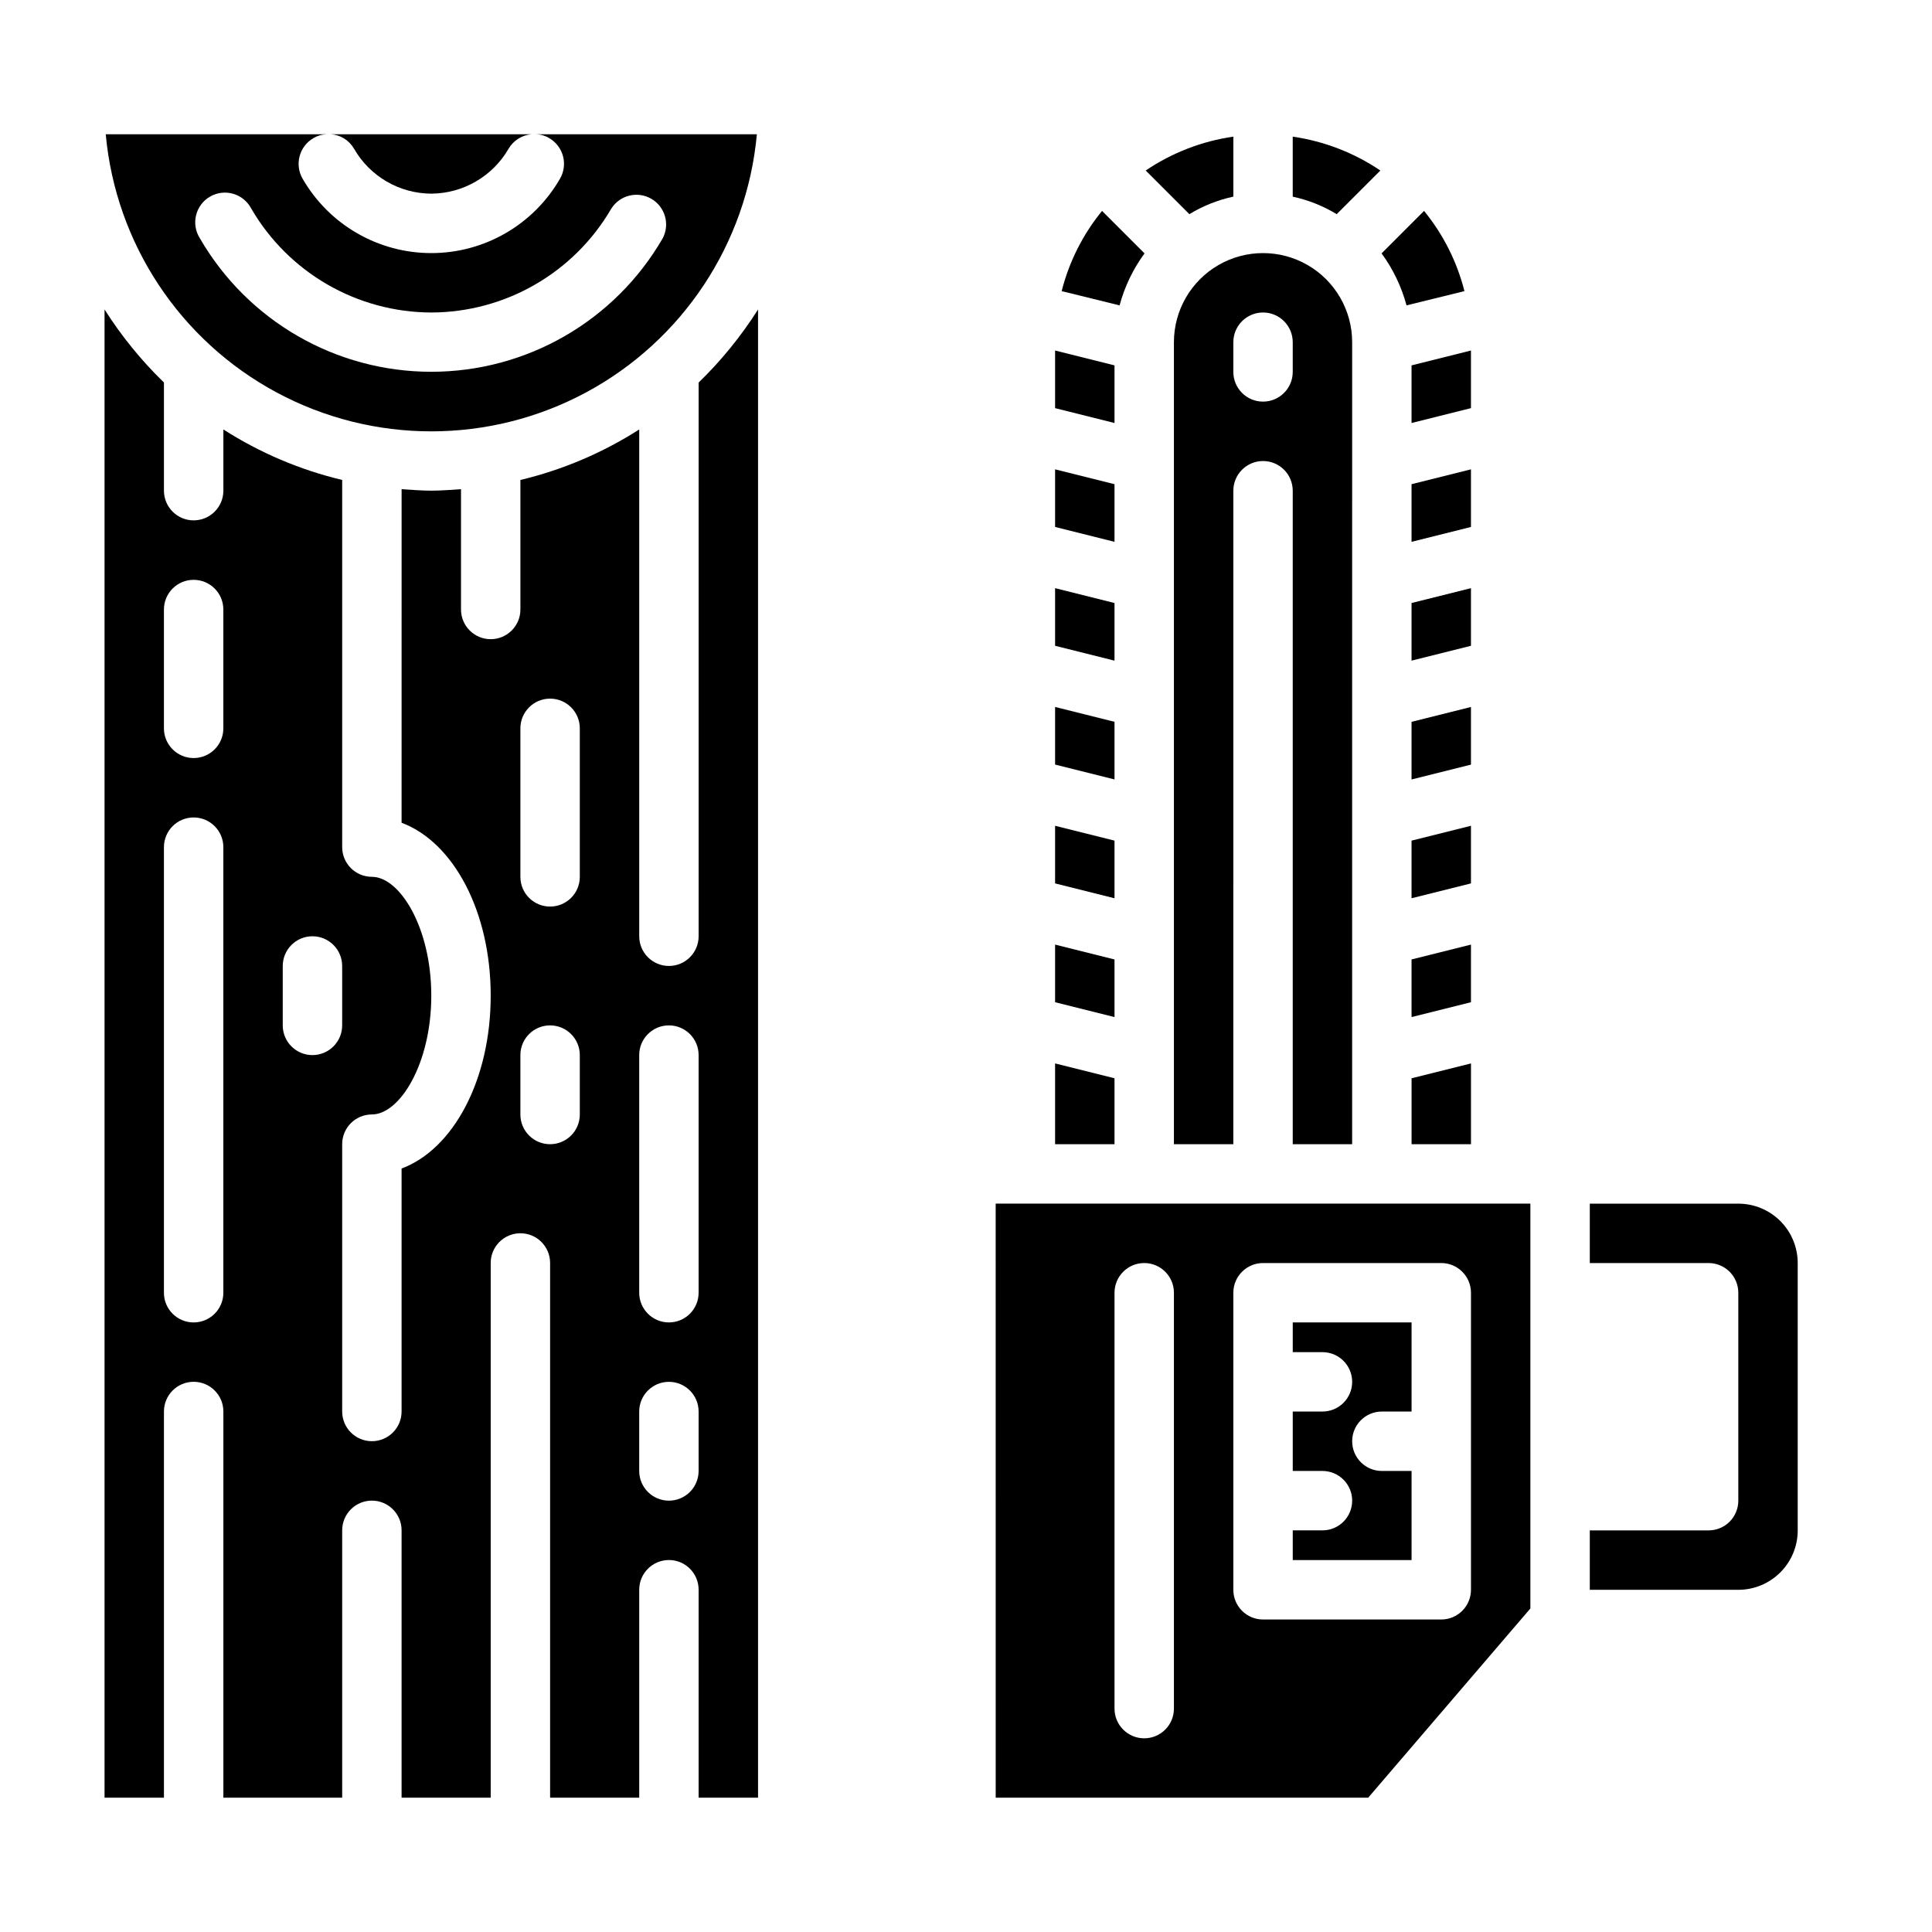 <?xml version="1.0" encoding="UTF-8"?>
<!-- Uploaded to: ICON Repo, www.svgrepo.com, Generator: ICON Repo Mixer Tools -->
<svg fill="#000000" width="800px" height="800px" version="1.1" viewBox="144 144 512 512" xmlns="http://www.w3.org/2000/svg">
 <g>
  <path d="m344.89 620.41v-394.39c-4.473 7.051-9.754 13.547-15.746 19.363v146.73c0 4.348-3.523 7.875-7.871 7.875s-7.871-3.527-7.871-7.875v-134.3c-9.676 6.191-20.316 10.715-31.488 13.383v34.324c0 4.348-3.523 7.871-7.871 7.871s-7.871-3.523-7.871-7.871v-31.883c-2.598 0.156-5.195 0.395-7.871 0.395-2.676 0-5.273-0.234-7.871-0.395l-0.004 88.402c13.699 5.117 23.617 23.457 23.617 45.816 0 22.355-9.918 40.699-23.617 45.816v64.391c0 4.348-3.523 7.871-7.871 7.871s-7.871-3.523-7.871-7.871v-70.848c0-4.348 3.523-7.871 7.871-7.871 7.398 0 15.742-13.461 15.742-31.488s-8.344-31.488-15.742-31.488c-4.348 0-7.871-3.523-7.871-7.871v-97.301c-11.172-2.668-21.816-7.191-31.488-13.383v16.219c0 4.348-3.527 7.871-7.875 7.871-4.348 0-7.871-3.523-7.871-7.871v-28.656c-5.988-5.816-11.273-12.312-15.742-19.363v394.39h15.742v-102.34c0-4.348 3.523-7.871 7.871-7.871 4.348 0 7.875 3.523 7.875 7.871v102.34h31.488v-70.848c0-4.348 3.523-7.871 7.871-7.871s7.871 3.523 7.871 7.871v70.848h23.617v-141.7c0-4.348 3.523-7.871 7.871-7.871 4.348 0 7.871 3.523 7.871 7.871v141.7h23.617v-55.102c0-4.348 3.523-7.875 7.871-7.875s7.871 3.527 7.871 7.875v55.105zm-141.7-133.82c0 4.348-3.527 7.871-7.875 7.871-4.348 0-7.871-3.523-7.871-7.871v-118.08c0-4.348 3.523-7.875 7.871-7.875 4.348 0 7.875 3.527 7.875 7.875zm0-149.57c0 4.348-3.527 7.871-7.875 7.871-4.348 0-7.871-3.523-7.871-7.871v-31.488c0-4.348 3.523-7.871 7.871-7.871 4.348 0 7.875 3.523 7.875 7.871zm23.617 86.594-0.004-0.004c-4.348 0-7.871-3.523-7.871-7.871v-15.742c0-4.348 3.523-7.875 7.871-7.875s7.875 3.527 7.875 7.875v15.742c0 2.09-0.832 4.09-2.309 5.566-1.477 1.477-3.477 2.305-5.566 2.305zm70.848 15.742c0 4.348-3.527 7.871-7.875 7.871-4.348 0-7.871-3.523-7.871-7.871v-15.746c0-4.348 3.523-7.871 7.871-7.871 4.348 0 7.875 3.523 7.875 7.871zm0-62.977c0 4.348-3.527 7.871-7.875 7.871-4.348 0-7.871-3.523-7.871-7.871v-39.359c0-4.348 3.523-7.875 7.871-7.875 4.348 0 7.875 3.527 7.875 7.875zm15.742 47.23c0-4.348 3.523-7.871 7.871-7.871s7.871 3.523 7.871 7.871v62.977c0 4.348-3.523 7.871-7.871 7.871s-7.871-3.523-7.871-7.871zm7.871 118.08c-4.348 0-7.871-3.523-7.871-7.871v-15.746c0-4.348 3.523-7.871 7.871-7.871s7.871 3.523 7.871 7.871v15.746c0 2.086-0.828 4.09-2.305 5.566s-3.477 2.305-5.566 2.305z"/>
  <path d="m258.3 195.32c8.449-0.055 16.234-4.578 20.469-11.887 1.289-2.215 3.582-3.66 6.141-3.856h-53.215c2.562 0.176 4.867 1.625 6.141 3.856 4.219 7.324 12.016 11.852 20.465 11.887z"/>
  <path d="m227.05 180.61c1.047-0.637 2.238-0.988 3.465-1.023h-58.492c2.656 28.953 19.656 54.641 45.266 68.406 25.609 13.762 56.414 13.762 82.027 0 25.609-13.766 42.609-39.453 45.262-68.406h-58.488c1.227 0.023 2.422 0.379 3.465 1.023 1.809 1.051 3.125 2.781 3.656 4.805 0.531 2.023 0.234 4.176-0.824 5.981-7.031 12.176-20.023 19.676-34.086 19.676-14.059 0-27.055-7.5-34.086-19.676-1.055-1.805-1.352-3.957-0.82-5.981 0.531-2.023 1.848-3.754 3.656-4.805zm31.25 46.207c19.672-0.055 37.832-10.543 47.715-27.551 2.262-3.559 6.93-4.703 10.582-2.594 3.652 2.113 4.992 6.727 3.035 10.465-12.66 21.902-36.039 35.387-61.336 35.387s-48.672-13.484-61.332-35.387c-1.152-1.809-1.516-4.012-1.004-6.094 0.512-2.086 1.848-3.871 3.707-4.945 1.855-1.07 4.07-1.34 6.133-0.742 2.059 0.598 3.785 2.008 4.781 3.91 9.883 17.008 28.051 27.496 47.719 27.551z"/>
  <path d="m423.61 252.16 15.746 3.938v-15.27l-15.746-3.938z"/>
  <path d="m440.7 224.93c1.332-4.965 3.574-9.637 6.613-13.777l-11.258-11.258c-5.082 6.215-8.734 13.473-10.703 21.254z"/>
  <path d="m470.85 196.11v-15.902c-8.32 1.203-16.258 4.269-23.223 8.977l11.57 11.57c3.598-2.188 7.535-3.758 11.652-4.644z"/>
  <path d="m423.61 315.14 15.746 3.938v-15.273l-15.746-3.934z"/>
  <path d="m423.61 283.65 15.746 3.938v-15.273l-15.746-3.934z"/>
  <path d="m509.81 189.19c-6.965-4.707-14.902-7.773-23.223-8.977v15.902c4.117 0.887 8.055 2.457 11.652 4.644z"/>
  <path d="m604.67 462.98h-39.359v15.742h31.488c2.086 0 4.09 0.828 5.566 2.305 1.473 1.477 2.305 3.481 2.305 5.566v55.105c0 2.086-0.832 4.09-2.305 5.566-1.477 1.477-3.481 2.305-5.566 2.305h-31.488v15.742h39.359v0.004c4.176 0 8.18-1.66 11.133-4.613 2.953-2.953 4.609-6.957 4.609-11.133v-70.848c0-4.176-1.656-8.18-4.609-11.133-2.953-2.953-6.957-4.609-11.133-4.609z"/>
  <path d="m518.08 533.82h-7.871c-4.348 0-7.871-3.527-7.871-7.875 0-4.348 3.523-7.871 7.871-7.871h7.871v-23.617h-31.488v7.871h7.871v0.004c4.348 0 7.875 3.523 7.875 7.871 0 4.348-3.527 7.871-7.875 7.871h-7.871v15.742h7.871v0.004c4.348 0 7.875 3.523 7.875 7.871 0 4.348-3.527 7.871-7.875 7.871h-7.871v7.871h31.488z"/>
  <path d="m423.61 346.62 15.746 3.938v-15.273l-15.746-3.934z"/>
  <path d="m407.87 620.41h98.715l42.98-50.145v-107.29h-141.7zm62.977-133.82c0-4.348 3.523-7.871 7.871-7.871h47.23c2.09 0 4.09 0.828 5.566 2.305 1.477 1.477 2.309 3.481 2.309 5.566v78.723c0 2.086-0.832 4.09-2.309 5.566-1.477 1.477-3.477 2.305-5.566 2.305h-47.23c-4.348 0-7.871-3.523-7.871-7.871zm-31.488 0c0-4.348 3.523-7.871 7.871-7.871 4.348 0 7.871 3.523 7.871 7.871v110.21c0 4.348-3.523 7.871-7.871 7.871-4.348 0-7.871-3.523-7.871-7.871z"/>
  <path d="m455.1 234.69v212.54h15.742l0.004-173.18c0-4.348 3.523-7.871 7.871-7.871s7.871 3.523 7.871 7.871v173.18h15.742l0.004-212.54c0-8.438-4.504-16.234-11.809-20.453-7.309-4.219-16.309-4.219-23.617 0-7.305 4.219-11.809 12.016-11.809 20.453zm31.488 0v7.871c0 4.348-3.523 7.871-7.871 7.871s-7.871-3.523-7.871-7.871v-7.871c0-4.348 3.523-7.875 7.871-7.875s7.871 3.527 7.871 7.875z"/>
  <path d="m533.82 268.38-15.746 3.934v15.273l15.746-3.938z"/>
  <path d="m533.82 236.89-15.746 3.938v15.27l15.746-3.938z"/>
  <path d="m423.61 378.11 15.746 3.938v-15.273l-15.746-3.934z"/>
  <path d="m510.13 211.15c3.039 4.141 5.281 8.812 6.613 13.777l15.352-3.777-0.004-0.004c-1.969-7.781-5.621-15.039-10.703-21.254z"/>
  <path d="m533.82 331.36-15.746 3.934v15.273l15.746-3.938z"/>
  <path d="m533.82 299.87-15.746 3.934v15.273l15.746-3.938z"/>
  <path d="m423.61 447.23h15.746v-17.477l-15.746-3.934z"/>
  <path d="m423.61 409.6 15.746 3.938v-15.273l-15.746-3.934z"/>
  <path d="m533.82 362.84-15.746 3.934v15.273l15.746-3.938z"/>
  <path d="m533.82 394.33-15.746 3.934v15.273l15.746-3.938z"/>
  <path d="m518.08 447.23h15.746v-21.41l-15.746 3.934z"/>
 </g>
</svg>